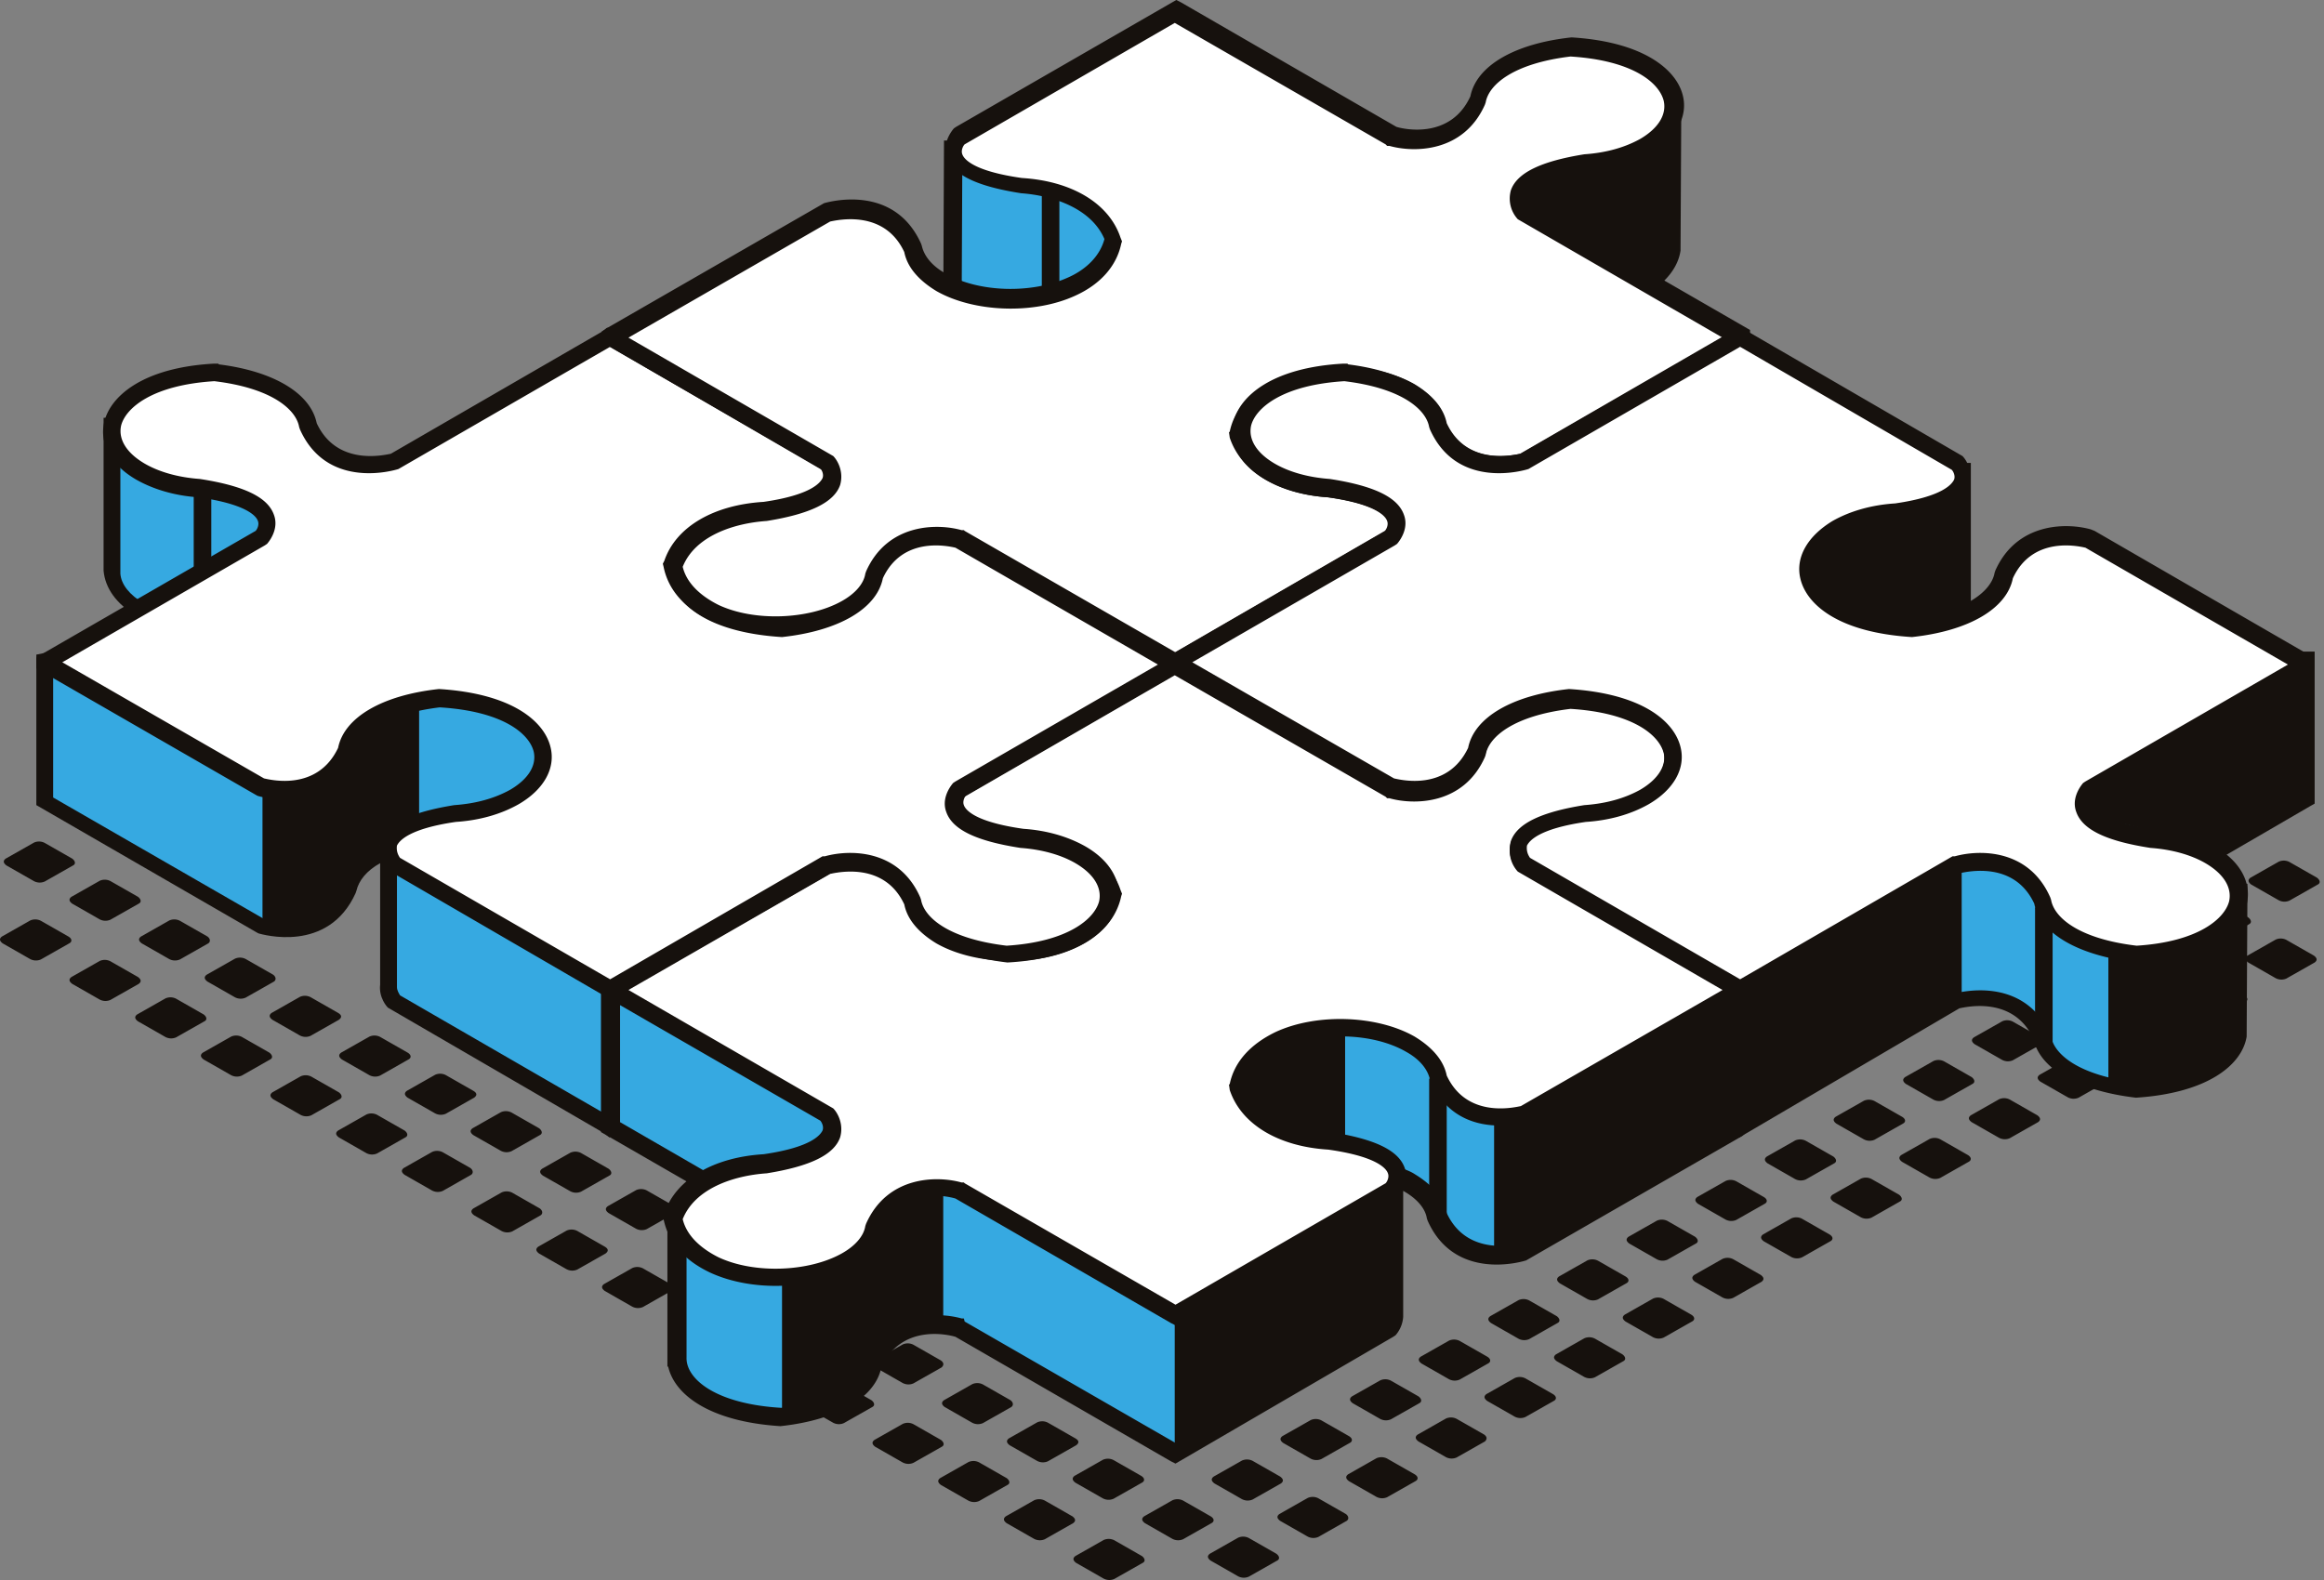 <svg xmlns="http://www.w3.org/2000/svg" width="150" height="102" fill="none"><rect width="100%" height="100%" fill="#808080" stroke="none"/><path fill="#16110D" d="m4.711 55.872-1.824 1.036a.797.797 0 0 1-.74-.05L.42 55.873c-.197-.148-.247-.295-.05-.444l1.825-1.035a.797.797 0 0 1 .74.05l1.726.986c.197.148.247.345.05.443ZM8.953 58.338l-1.825 1.035a.797.797 0 0 1-.74-.049l-1.725-.986c-.198-.148-.247-.296-.05-.444l1.825-1.035a.797.797 0 0 1 .74.049l1.726.986c.197.148.246.345.049.444ZM4.465 60.902l-1.824 1.036a.797.797 0 0 1-.74-.05l-1.726-.986c-.197-.148-.247-.296-.05-.443l1.825-1.036a.797.797 0 0 1 .74.05l1.726.986c.246.147.246.345.05.443ZM13.44 60.902l-1.824 1.036a.797.797 0 0 1-.74-.05l-1.726-.986c-.197-.148-.246-.296-.049-.443l1.825-1.036a.797.797 0 0 1 .74.05l1.725.986c.198.147.198.345.05.443ZM8.953 63.516l-1.825 1.036a.797.797 0 0 1-.74-.05l-1.725-.986c-.198-.148-.247-.296-.05-.444l1.825-1.036a.797.797 0 0 1 .74.05l1.726.986c.197.148.246.296.049.444ZM17.681 63.368l-1.825 1.036a.797.797 0 0 1-.74-.05l-1.725-.986c-.198-.148-.247-.296-.05-.444l1.825-1.035a.797.797 0 0 1 .74.049l1.726.986c.197.148.197.345.049.444ZM13.194 65.932l-1.825 1.036a.797.797 0 0 1-.74-.05l-1.726-.986c-.197-.148-.246-.295-.049-.443l1.825-1.036a.797.797 0 0 1 .74.05l1.725.986c.198.148.247.345.05.443ZM21.873 65.834l-1.825 1.035a.797.797 0 0 1-.74-.049l-1.725-.986c-.198-.148-.247-.296-.05-.444l1.825-1.036a.797.797 0 0 1 .74.05l1.726.986c.246.148.246.296.049.444ZM17.434 68.398l-1.824 1.036a.797.797 0 0 1-.74-.05l-1.726-.986c-.197-.148-.246-.296-.05-.444l1.825-1.035a.797.797 0 0 1 .74.049l1.726.986c.197.148.247.345.05.444ZM26.36 68.398l-1.824 1.036a.797.797 0 0 1-.74-.05l-1.726-.986c-.197-.148-.247-.296-.05-.444l1.825-1.035a.797.797 0 0 1 .74.049l1.726.986c.246.148.246.345.05.444ZM21.922 70.962l-1.824 1.036a.797.797 0 0 1-.74-.05l-1.726-.986c-.197-.148-.247-.296-.05-.444l1.825-1.035a.797.797 0 0 1 .74.05l1.726.985c.197.148.246.346.05.444ZM30.601 70.864l-1.824 1.035a.797.797 0 0 1-.74-.05l-1.726-.985c-.197-.148-.246-.296-.05-.444l1.825-1.036a.797.797 0 0 1 .74.05l1.726.986c.247.148.247.296.05.444ZM26.163 73.428l-1.825 1.036a.797.797 0 0 1-.74-.05l-1.725-.986c-.198-.148-.247-.296-.05-.444l1.825-1.035a.797.797 0 0 1 .74.049l1.726.986c.197.148.246.345.049.444ZM34.842 73.28l-1.825 1.036a.797.797 0 0 1-.74-.05l-1.725-.986c-.197-.148-.247-.296-.05-.444l1.825-1.035a.797.797 0 0 1 .74.049l1.726.986c.197.148.246.346.05.444ZM30.404 75.844 28.58 76.88a.797.797 0 0 1-.74-.05l-1.725-.986c-.197-.148-.247-.296-.05-.444l1.825-1.035a.797.797 0 0 1 .74.05l1.726.985c.197.148.197.346.05.444ZM39.33 75.894l-1.825 1.035a.797.797 0 0 1-.74-.05l-1.725-.985c-.198-.148-.247-.296-.05-.444l1.825-1.036a.797.797 0 0 1 .74.05l1.726.986c.197.148.246.345.049.444ZM34.892 78.458l-1.825 1.036a.797.797 0 0 1-.74-.05l-1.725-.986c-.198-.148-.247-.296-.05-.444l1.825-1.035a.797.797 0 0 1 .74.049l1.726.986c.197.148.197.345.049.444ZM43.571 78.31l-1.825 1.036a.797.797 0 0 1-.74-.05l-1.725-.986c-.197-.148-.247-.296-.05-.444l1.825-1.035a.797.797 0 0 1 .74.049l1.726.986c.197.148.246.346.05.444ZM39.084 80.924l-1.825 1.035a.797.797 0 0 1-.74-.05l-1.725-.985c-.198-.148-.247-.296-.05-.444l1.825-1.036a.797.797 0 0 1 .74.05l1.726.986c.246.148.246.296.049.444ZM47.811 80.776l-1.824 1.035a.797.797 0 0 1-.74-.049l-1.726-.986c-.197-.148-.246-.296-.05-.444l1.825-1.036a.797.797 0 0 1 .74.05l1.726.986c.197.148.247.345.05.444ZM43.324 83.34 41.5 84.376a.797.797 0 0 1-.74-.05l-1.725-.986c-.197-.148-.247-.296-.05-.444l1.825-1.035a.797.797 0 0 1 .74.05l1.726.985c.246.148.246.346.05.444ZM52.3 83.34l-1.825 1.036a.797.797 0 0 1-.74-.05l-1.726-.986c-.197-.148-.246-.296-.049-.444l1.825-1.035a.797.797 0 0 1 .74.05l1.725.985c.198.148.247.346.05.444ZM47.811 85.954l-1.824 1.035a.797.797 0 0 1-.74-.05l-1.726-.985c-.197-.148-.246-.296-.05-.444l1.825-1.036a.797.797 0 0 1 .74.05l1.726.986c.247.148.247.296.05.444ZM56.54 85.806l-1.824 1.035a.797.797 0 0 1-.74-.049l-1.726-.986c-.197-.148-.246-.296-.05-.444l1.825-1.036a.797.797 0 0 1 .74.05l1.726.986c.197.148.247.345.05.444ZM52.053 88.37l-1.825 1.035a.798.798 0 0 1-.74-.049l-1.725-.986c-.197-.148-.247-.296-.05-.444l1.825-1.035a.798.798 0 0 1 .74.049l1.726.986c.246.148.246.345.05.444ZM60.782 88.271l-1.825 1.036a.797.797 0 0 1-.74-.05l-1.726-.986c-.197-.148-.246-.296-.049-.444l1.825-1.035a.797.797 0 0 1 .74.05l1.725.986c.197.147.197.295.05.443ZM56.294 90.836l-1.825 1.035a.797.797 0 0 1-.74-.049l-1.725-.986c-.198-.148-.247-.296-.05-.444l1.825-1.036a.797.797 0 0 1 .74.05l1.726.986c.197.148.246.345.049.444ZM65.269 90.836l-1.825 1.035a.797.797 0 0 1-.74-.049l-1.725-.986c-.198-.148-.247-.296-.05-.444l1.825-1.036a.797.797 0 0 1 .74.05l1.726.986c.197.148.197.345.049.444ZM60.782 93.4l-1.825 1.035a.797.797 0 0 1-.74-.049l-1.726-.986c-.197-.148-.246-.296-.049-.444l1.825-1.035a.797.797 0 0 1 .74.049l1.725.986c.197.148.247.345.05.444ZM69.46 93.301l-1.824 1.036a.797.797 0 0 1-.74-.05l-1.726-.986c-.197-.148-.247-.296-.05-.444l1.825-1.035a.797.797 0 0 1 .74.05l1.726.986c.247.147.246.295.05.443ZM65.022 95.865l-1.824 1.036a.797.797 0 0 1-.74-.05l-1.726-.986c-.197-.147-.246-.295-.05-.443l1.825-1.036a.797.797 0 0 1 .74.05l1.726.986c.197.148.247.345.05.444ZM73.701 95.718l-1.824 1.035a.797.797 0 0 1-.74-.049l-1.726-.986c-.197-.148-.246-.296-.05-.444l1.825-1.036a.797.797 0 0 1 .74.05l1.726.986c.247.148.247.345.05.444ZM69.263 98.331l-1.824 1.036a.797.797 0 0 1-.74-.05l-1.726-.986c-.197-.148-.246-.296-.05-.444l1.826-1.035a.797.797 0 0 1 .74.05l1.725.986c.197.147.247.295.05.443ZM78.189 98.331l-1.825 1.036a.797.797 0 0 1-.74-.05l-1.725-.986c-.198-.148-.247-.296-.05-.444l1.825-1.035a.797.797 0 0 1 .74.05l1.725.986c.247.147.247.345.05.443ZM73.75 100.896l-1.824 1.035a.796.796 0 0 1-.74-.049l-1.726-.986c-.197-.148-.246-.296-.049-.444l1.825-1.036a.797.797 0 0 1 .74.05l1.725.986c.198.148.247.345.05.444ZM82.677 95.767l-1.825 1.036a.797.797 0 0 1-.74-.05l-1.726-.986c-.197-.148-.246-.296-.049-.444l1.825-1.035a.797.797 0 0 1 .74.05l1.725.985c.198.148.247.296.05.444ZM87.115 93.153 85.29 94.19a.797.797 0 0 1-.74-.05l-1.725-.986c-.198-.148-.247-.296-.05-.444l1.825-1.035a.797.797 0 0 1 .74.05l1.726.986c.246.148.246.345.05.443ZM91.603 90.59l-1.825 1.035a.797.797 0 0 1-.74-.05l-1.725-.986c-.198-.148-.247-.296-.05-.444l1.825-1.035a.797.797 0 0 1 .74.05l1.726.985c.197.148.246.346.049.444ZM96.04 88.025l-1.824 1.035a.797.797 0 0 1-.74-.049l-1.725-.986c-.198-.148-.247-.296-.05-.444l1.825-1.035a.797.797 0 0 1 .74.049l1.725.986c.247.148.247.345.05.444ZM100.528 85.411l-1.825 1.036a.797.797 0 0 1-.74-.05l-1.725-.986c-.197-.148-.247-.296-.05-.444l1.825-1.035a.797.797 0 0 1 .74.05l1.726.985c.197.148.246.346.049.444ZM104.967 82.847l-1.825 1.036a.798.798 0 0 1-.74-.05l-1.726-.986c-.197-.148-.246-.296-.049-.444l1.825-1.035a.795.795 0 0 1 .739.049l1.726.986c.247.148.247.345.05.444ZM109.454 80.282l-1.825 1.036a.796.796 0 0 1-.739-.05l-1.726-.986c-.198-.147-.247-.295-.05-.443l1.825-1.036a.798.798 0 0 1 .74.05l1.726.986c.197.148.246.345.049.444ZM113.892 77.718l-1.825 1.036a.796.796 0 0 1-.739-.05l-1.726-.986c-.198-.148-.247-.296-.05-.444l1.825-1.035a.798.798 0 0 1 .74.05l1.726.986c.246.147.246.345.049.443ZM118.38 75.105l-1.825 1.035a.798.798 0 0 1-.74-.05l-1.726-.986c-.197-.147-.246-.295-.049-.443l1.825-1.036a.796.796 0 0 1 .739.05l1.726.986c.198.148.247.345.05.444ZM122.818 72.54l-1.824 1.036a.798.798 0 0 1-.74-.05l-1.726-.986c-.197-.148-.247-.296-.049-.444l1.824-1.035a.798.798 0 0 1 .74.05l1.726.986c.246.147.246.345.049.443ZM127.306 69.976l-1.825 1.036a.798.798 0 0 1-.74-.05l-1.726-.986c-.197-.148-.246-.296-.049-.444l1.825-1.035a.796.796 0 0 1 .739.049l1.726.986c.197.148.247.346.05.444ZM131.743 67.412l-1.824 1.035a.798.798 0 0 1-.74-.05l-1.726-.985c-.197-.148-.246-.296-.049-.444l1.825-1.036a.795.795 0 0 1 .739.05l1.726.986c.247.148.247.296.049.444ZM136.231 64.798l-1.824 1.036a.797.797 0 0 1-.74-.05l-1.726-.986c-.197-.148-.247-.296-.049-.444l1.824-1.035a.798.798 0 0 1 .74.049l1.726.986c.197.148.247.346.049.444ZM140.67 62.234l-1.825 1.035a.798.798 0 0 1-.74-.049l-1.726-.986c-.197-.148-.246-.296-.049-.444l1.825-1.035a.796.796 0 0 1 .739.049l1.726.986c.247.148.247.345.05.444ZM145.157 59.67l-1.825 1.035a.796.796 0 0 1-.739-.05l-1.726-.986c-.197-.147-.247-.295-.05-.443l1.825-1.036a.798.798 0 0 1 .74.05l1.726.986c.197.148.246.345.049.444ZM82.43 100.748l-1.825 1.035a.796.796 0 0 1-.74-.049l-1.725-.986c-.198-.148-.247-.296-.05-.444l1.825-1.036a.797.797 0 0 1 .74.05l1.726.986c.197.148.246.345.049.444ZM86.918 98.183l-1.825 1.036a.797.797 0 0 1-.74-.05l-1.725-.986c-.198-.148-.247-.296-.05-.443l1.825-1.036a.797.797 0 0 1 .74.05l1.725.986c.198.148.198.345.05.443ZM91.356 95.62l-1.825 1.035a.797.797 0 0 1-.74-.05l-1.725-.986c-.198-.148-.247-.296-.05-.444l1.825-1.035a.797.797 0 0 1 .74.05l1.725.985c.247.148.247.346.05.444ZM95.843 93.055l-1.825 1.035a.797.797 0 0 1-.74-.049l-1.725-.986c-.197-.148-.247-.296-.05-.444l1.825-1.036a.797.797 0 0 1 .74.05l1.726.986c.197.148.197.296.05.444ZM100.282 90.441l-1.825 1.036a.797.797 0 0 1-.74-.05l-1.726-.986c-.197-.148-.246-.296-.049-.444l1.825-1.035a.797.797 0 0 1 .74.05l1.725.985c.247.148.247.346.05.444ZM104.769 87.877l-1.824 1.035a.798.798 0 0 1-.74-.049l-1.726-.986c-.197-.148-.246-.296-.049-.444l1.824-1.036a.798.798 0 0 1 .74.05l1.726.986c.197.148.247.345.049.444ZM109.207 85.313l-1.824 1.035a.798.798 0 0 1-.74-.05l-1.726-.986c-.197-.147-.247-.295-.049-.443l1.824-1.036a.798.798 0 0 1 .74.05l1.726.986c.247.148.247.345.049.444ZM113.695 82.748l-1.825 1.036a.798.798 0 0 1-.74-.05l-1.726-.986c-.197-.148-.246-.296-.049-.444l1.825-1.035a.796.796 0 0 1 .739.05l1.726.986c.198.147.247.295.05.443ZM118.133 80.135l-1.824 1.035a.798.798 0 0 1-.74-.05l-1.726-.985c-.197-.148-.247-.296-.049-.444l1.824-1.036a.798.798 0 0 1 .74.05l1.726.986c.246.148.246.345.049.444ZM122.621 77.57l-1.825 1.036a.795.795 0 0 1-.739-.05l-1.726-.986c-.198-.148-.247-.295-.05-.444l1.825-1.035a.798.798 0 0 1 .74.05l1.726.985c.197.148.246.346.049.444ZM127.059 75.006l-1.825 1.036a.795.795 0 0 1-.739-.05l-1.726-.986c-.198-.148-.247-.296-.05-.444l1.825-1.035a.798.798 0 0 1 .74.05l1.726.985c.246.148.246.346.049.444ZM131.547 72.442l-1.825 1.035a.798.798 0 0 1-.74-.049l-1.726-.986c-.197-.148-.246-.296-.049-.444l1.825-1.036a.796.796 0 0 1 .739.05l1.726.986c.198.148.247.296.05.444ZM135.985 69.828l-1.824 1.036a.798.798 0 0 1-.74-.05l-1.726-.986c-.197-.148-.247-.296-.049-.444l1.824-1.035a.798.798 0 0 1 .74.05l1.726.985c.246.148.246.346.049.444ZM140.472 67.264l-1.825 1.035a.796.796 0 0 1-.739-.049l-1.726-.986c-.198-.148-.247-.296-.05-.444l1.825-1.036a.798.798 0 0 1 .74.05l1.726.986c.197.148.246.345.049.444ZM144.91 64.7l-1.824 1.035a.798.798 0 0 1-.74-.05l-1.726-.986c-.197-.147-.246-.295-.049-.443l1.824-1.036a.798.798 0 0 1 .74.05l1.726.986c.247.148.247.345.049.444ZM149.398 62.135l-1.825 1.036a.798.798 0 0 1-.74-.05l-1.725-.986c-.198-.148-.247-.296-.05-.444l1.825-1.035a.796.796 0 0 1 .739.049l1.726.986c.198.148.247.296.05.444ZM149.595 57.105l-1.825 1.036a.796.796 0 0 1-.739-.05l-1.726-.986c-.197-.148-.247-.296-.05-.444l1.825-1.035a.798.798 0 0 1 .74.05l1.726.985c.197.148.246.346.049.444Z"/><path fill="#36A9E1" d="m103.734 19.479.098-.296c.839-.198 1.677-.444 2.367-.838 1.332-.79 1.924-1.825 1.825-2.811v-8.68l-4.586-1.676-8.975 6.361-18.098-1.627-.493-.296-.346.197-2.219-.197H61.571l-.05 10.8h-9.813l-9.172 1.528-3.058-.197v8.877l8.63 4.98.247.69-4.537.346v8.827c-.05 1.775 2.17 3.6 6.657 3.846 3.748-.443 5.72-1.873 6.016-3.402 1.578-3.55 5.523-2.318 5.573-2.318l13.955 8.038 13.956-8.038s.345-.345.345-.838V33.78c.296.098.592.246.839.394 1.085.592 1.676 1.38 1.824 2.17 1.578 3.55 5.523 2.318 5.573 2.318l13.955-8.038v-8.877l-8.777-2.268Z"/><path fill="#16110D" d="m75.871 52.322-.295-.148-13.907-8.038c-.444-.148-3.501-.839-4.783 1.972-.395 1.973-2.86 3.403-6.51 3.797-4.734-.296-7.002-2.17-7.249-3.994h-.05v-9.715l.494-.098 3.6-.296-8.383-4.833v-9.468l.394-.345.247.049 2.959.197 9.123-1.529h9.37l.048-10.8h12.329l2.071.198.493-.296.641.395 17.753 1.627 9.074-6.41 5.227 1.922v.395l-.049 9.27c-.148 1.037-.888 2.023-2.121 2.762-.345.198-.69.346-1.085.494l7.496 1.972V31.018l-.247.197-13.857 7.94c-.148.05-4.586 1.43-6.361-2.564l-.05-.148c-.098-.641-.64-1.282-1.528-1.776v8.137a2.015 2.015 0 0 1-.493 1.184l-.148.098-14.203 8.236Zm-13.61-9.173 13.61 7.841 13.562-7.84c.049-.1.148-.247.148-.444v-9.814l.789.296c.295.148.64.247.937.444 1.134.69 1.873 1.529 2.07 2.515 1.283 2.761 4.291 2.071 4.784 1.972l13.611-7.84V22.19l-8.729-2.268.345-1.233.346-.05c.838-.197 1.578-.443 2.169-.788 1.085-.642 1.628-1.43 1.529-2.269l-.049-.641h.098V7.2l-3.945-1.43-8.925 6.263h-.198L76.02 10.306l-.197-.1-.197.149-2.367-.197H62.113l-.05 10.8H51.659l-9.221 1.528-2.466-.148v7.94l8.531 4.93.543 1.579-4.784.395v8.334c-.049 1.38 1.874 3.008 6.115 3.254 3.65-.444 5.227-1.824 5.425-2.959l.05-.148c1.38-3.106 4.585-3.106 6.163-2.663h.148l.099.148Z"/><path fill="#16110D" d="M50.475 40.29v8.876l2.466-.395 2.663-1.529.887-1.725 1.332-1.43 2.022-.642h1.035V34.57h-1.183l-1.924.69-1.035.888-1.085 2.17-1.972 1.528-3.206.444ZM75.822 42.804v8.877l14.153-8.433.346-8.63-1.628.543-12.87 7.643c0-.05 0-.05 0 0ZM86.819 24.213v7.446l-3.353-.591-3.156-2.614.246-2.663 3.403-1.578h2.86ZM96.435 29.983v8.876l1.973-.197 13.955-8.038v-8.877l-12.821 7.595-3.107.64ZM107.777 7.84l.148 8.433-1.776 2.022-7.791-4.635-.345-1.134 1.48-1.381 3.846-.838 3.599-1.381.839-1.085ZM93.378 27.468h-1.134v8.876h1.134v-8.876ZM68.376 12.131h-1.134v7.299h1.134V12.13Z"/><path fill="#36A9E1" d="M148.757 42.804h-7.397l-5.671 1.332-.838-.493s-3.551-1.085-5.277 1.775h-8.679v-.05l5.72-2.81V30.673h-12.723l-.937.345-.591-.345-2.367 1.381-9.222 3.156-12.87-7.496h-7.743v9.222c.05.888.64 1.775 1.825 2.416a8.697 8.697 0 0 0 3.797 1.036c.986.148 1.726.345 2.317.542l-1.627 1.578-4.142-.74-6.51 1.036v8.877l13.956 8.038s3.994 1.233 5.572-2.318c.148-.789.74-1.578 1.825-2.17a4.37 4.37 0 0 1 .838-.394v8.827c-.049.592.346 1.036.346 1.036l13.955 8.038L126.27 64.7s3.994-1.233 5.573 2.317c.295 1.529 2.268 2.96 6.016 3.403 4.586-.296 6.756-2.12 6.608-3.945v-8.778l-5.129-.542v-.05l9.419-5.424v-8.877c.049 0 0 0 0 0Z"/><path fill="#16110D" d="m112.265 73.428-.296-.246-14.005-8.137c-.05-.05-.592-.641-.493-1.48v-7.84c-.888.493-1.38 1.134-1.529 1.775l-.05.148c-1.774 3.945-6.065 2.663-6.262 2.613l-.099-.049-14.251-8.235V42.26l.493-.098 6.559-1.035h.148l3.846.69.69-.69c-.394-.099-.838-.148-1.282-.247-1.48-.099-2.86-.493-3.994-1.134-1.282-.74-2.022-1.776-2.12-2.91v-9.862H88.1l.148.049 12.674 7.397 8.827-3.107 2.614-1.529.641.395.887-.296h13.315v12.871l-.345.148-3.551 1.775h5.967c1.825-2.663 5.08-1.923 5.671-1.775l.296.099.592.345 5.572-1.282h7.989V51.878l-.345.197-7.89 4.586 3.896.395v.542l-.05 9.32c-.296 1.825-2.515 3.65-7.15 3.946-3.748-.444-6.214-1.874-6.608-3.797-1.282-2.762-4.291-2.072-4.784-1.973l-14.202 8.334Zm-13.512-9.172 13.561 7.84 13.759-7.939c.197-.05 4.487-1.282 6.263 2.614l.049.148c.197 1.134 1.775 2.515 5.523 2.959 4.192-.296 6.066-1.924 5.967-3.354l-.049-.592h.049V58.24l-5.03-.542-.148-.838 9.518-5.474v-7.989h-6.806l-5.819 1.38-1.085-.59c-.591-.149-3.156-.642-4.487 1.528l-.148.296h-9.468l-.247-.888.395-.197 5.424-2.663V31.265h-12.082l-1.134.394-.542-.296-2.121 1.283h-.148l-9.32 3.254-.247-.148-12.722-7.397h-7.003v8.68c.05.69.592 1.38 1.529 1.923.937.542 2.17.888 3.55.986a18.89 18.89 0 0 1 2.466.543l.888.295-2.466 2.417h-.247l-4.142-.74-5.918.937v8.087l13.61 7.841c.445.099 3.453.839 4.784-1.972.198-.986.937-1.825 2.072-2.515.295-.148.591-.296.936-.444l.79-.345v9.665c.049.247.197.444.246.543Z"/><path fill="#16110D" d="M126.269 31.955v7.742l-2.021.543-4.587-.296-2.712-1.627-.542-2.17 1.381-1.726 3.156-1.184 3.55-.542 1.775-1.529v.79ZM99.936 45.27l-.789.394-2.367.839-1.578 1.035-.937 1.924-.64 1.134-1.973.888-1.776-.148v8.876l3.107-.592 2.12-1.726 1.776-2.564.641-.838 2.416-1.184V45.27ZM112.314 63.516v8.877l11.835-6.855 2.466-1.282v-8.877l-14.301 8.137ZM136.083 61.494v8.877l4.833-.148 3.403-2.417.197-2.07v-6.214l-2.613 1.775-2.959.641-2.861-.444c0-.049 0-.049 0 0ZM135.59 52.815l4.241 1.035 2.811.937 6.164-3.402v-8.877l-11.243 6.51-2.417 1.43-.591.986.345.888.69.493ZM132.484 58.585h-1.134v9.024h1.134v-9.024ZM86.572 31.413h-1.134v5.868h1.134v-5.868Z"/><path fill="#36A9E1" d="M75.822 42.804h-7.397l-5.671 1.332-.838-.494s-3.551-1.085-5.277 1.776h-8.68v-.05l5.721-2.81V30.672H40.957l-.937.345-.591-.345-2.367 1.38-9.123 3.206-12.97-7.545H7.227v9.222c.05.887.64 1.775 1.824 2.416a8.695 8.695 0 0 0 3.798 1.036c.986.148 1.726.345 2.317.542l-1.627 1.578-4.142-.74-6.51 1.036v8.877l13.956 8.038s3.994 1.233 5.572-2.318c.148-.79.74-1.578 1.825-2.17.247-.148.543-.296.838-.394v8.827c-.049.591.346 1.035.346 1.035l13.955 8.038L53.335 64.7s3.994-1.232 5.572 2.318c.296 1.529 2.269 2.959 6.017 3.403 4.586-.296 6.756-2.12 6.608-3.945v-8.778l-5.129-.543v-.049l9.42-5.424v-8.877c.048 0 .048 0 0 0Z"/><path fill="#16110D" d="m39.33 73.428-.296-.247-14.005-8.136c-.05-.05-.592-.642-.493-1.48v-7.84c-.888.492-1.38 1.133-1.529 1.774l-.05.148c-1.774 3.946-6.065 2.663-6.262 2.614l-.099-.05-14.251-8.235v-9.715l.493-.098 6.559-1.036h.147l3.847.69.69-.69c-.394-.098-.838-.148-1.282-.246-1.48-.099-2.86-.493-3.994-1.134-1.282-.74-2.022-1.776-2.12-2.91v-9.863h8.481l.148.05 12.674 7.397 8.827-3.107 2.614-1.529.64.395.888-.296h13.315v12.871l-.345.148-3.55 1.775h5.966c1.825-2.663 5.08-1.923 5.671-1.775l.296.098.592.346 5.572-1.283h7.99v9.814l-.346.197-7.89 4.586 3.896.395v.542l-.05 9.32c-.296 1.825-2.515 3.65-7.15 3.945-3.748-.443-6.214-1.873-6.608-3.797-1.283-2.761-4.29-2.07-4.784-1.972L39.33 73.428Zm-13.512-9.172 13.561 7.84 13.759-7.94c.197-.049 4.487-1.281 6.263 2.614l.049.148c.197 1.135 1.775 2.515 5.523 2.96 4.192-.297 6.066-1.924 5.967-3.354l-.05-.592h.05V58.24l-5.03-.542-.148-.839 9.517-5.473v-7.99h-6.805l-5.819 1.382-1.085-.592c-.591-.148-3.156-.641-4.487 1.529l-.148.295h-9.419l-.247-.887.395-.197 5.424-2.663V31.265H41.007l-1.135.394-.542-.296-2.12 1.282h-.148l-9.32 3.255-.247-.148-12.723-7.397H7.769v8.68c.05.69.592 1.38 1.529 1.923.937.542 2.17.887 3.55.986.987.148 1.776.345 2.466.542l.888.296-2.466 2.417h-.246l-4.143-.74-5.917.937v8.087l13.61 7.841c.444.099 3.452.839 4.784-1.972.197-.987.936-1.825 2.07-2.515.297-.148.593-.296.938-.444l.789-.345v9.665c0 .247.148.444.197.542Z"/><path fill="#16110D" d="M53.384 31.955v7.742l-2.022.543-4.586-.296-2.712-1.627-.542-2.17 1.38-1.726 3.156-1.184 3.55-.542 1.776-1.529v.79ZM27.051 45.27l-.838.394-2.367.839-1.578 1.035-.937 1.923-.641 1.135-1.924.887-1.824-.148v8.877l3.156-.592 2.071-1.726 1.775-2.564.642-.839 2.465-1.183V45.27ZM39.38 63.516v8.876l11.835-6.854 2.466-1.282v-8.877L39.38 63.516ZM63.148 61.494v8.877l4.833-.148 3.403-2.417.197-2.071v-6.213l-2.614 1.775-2.958.64-2.86-.443c0-.05 0-.05 0 0ZM62.655 52.815l4.241 1.035 2.811.937 6.164-3.402v-8.877l-11.243 6.51-2.417 1.43-.591.986.345.888.69.493ZM59.598 58.584h-1.134v9.025h1.134v-9.024ZM13.638 31.413h-1.135v5.868h1.135v-5.868Z"/><path fill="#36A9E1" d="m103.734 61.642.098-.345c.839-.198 1.677-.444 2.367-.839 1.332-.789 1.924-1.824 1.825-2.81v-8.68l-4.586-1.677-8.975 6.362-18.098-1.627-.493-.296-.346.197-2.219-.197H61.571l-.05 10.8h-9.813l-9.172 1.528-3.058-.197v8.876l8.63 4.981.247.69-4.537.346v8.827c-.05 1.775 2.17 3.6 6.657 3.846 3.748-.444 5.72-1.874 6.016-3.403 1.578-3.55 5.523-2.317 5.573-2.317l13.955 8.038 13.956-8.038s.345-.345.345-.838V75.892c.296.099.592.247.839.395 1.085.592 1.676 1.38 1.824 2.17 1.578 3.55 5.523 2.317 5.573 2.317l13.955-8.038v-8.876l-8.777-2.22Z"/><path fill="#16110D" d="m75.871 94.485-.295-.148-13.907-8.038c-.493-.148-3.501-.839-4.783 1.972-.395 1.973-2.86 3.403-6.51 3.797-4.635-.295-6.854-2.07-7.249-3.846h-.05V78.31l.494-.099 3.6-.296-8.383-4.832v-9.468l.394-.346.247.05 2.959.197 9.123-1.529h9.37l.048-10.8h12.329l2.071.198.493-.296.641.394 17.753 1.628 9.024-6.411.247.05 5.03 1.824v.394l-.049 9.271c-.148 1.036-.888 2.022-2.121 2.762-.345.197-.69.345-1.085.493l7.496 1.973V73.033l-.296.296-13.956 8.038c-.147.05-4.586 1.43-6.361-2.564l-.05-.148c-.098-.64-.64-1.282-1.528-1.775v8.137a2.015 2.015 0 0 1-.493 1.183l-.148.099-14.055 8.186Zm-13.61-9.172 13.61 7.84 13.562-7.84c.049-.1.148-.247.148-.444v-9.814l.789.296c.295.148.64.247.937.444 1.134.69 1.873 1.529 2.07 2.515 1.283 2.762 4.291 2.071 4.784 1.972l13.611-7.84v-8.137l-8.729-2.269.345-1.232.346-.05c.838-.197 1.578-.444 2.169-.789 1.085-.64 1.628-1.43 1.529-2.268l-.049-.641h.098v-7.742l-3.945-1.43-8.876 6.312h-.197L76.069 52.47l-.198-.099-.197.148-2.367-.197H62.162l-.05 10.8H51.709l-9.222 1.528-2.466-.148v7.94l8.532 4.931.542 1.578-4.783.395v8.284c-.05 1.381 1.874 3.008 6.115 3.255 3.649-.444 5.227-1.825 5.424-2.959l.05-.148c1.38-3.107 4.586-3.107 6.164-2.663h.148l.049.198Z"/><path fill="#fff" d="M101.367 45.122c-3.748.444-5.72 1.874-6.016 3.403-1.578 3.55-5.523 2.317-5.573 2.317l-13.955-8.038-13.956 8.038s-2.12 2.269 3.994 3.206c2.713.148 5.178 1.331 5.918 3.452-.74 3.895-7.545 4.832-11.096 2.761-1.084-.592-1.676-1.38-1.824-2.17-1.578-3.55-5.523-2.317-5.573-2.317L39.38 63.812v.05l13.906 8.037s2.12 2.269-3.994 3.206c-2.712.148-5.178 1.331-5.918 3.452.74 3.895 7.545 4.832 11.096 2.761 1.085-.592 1.677-1.38 1.825-2.17 1.578-3.55 5.523-2.317 5.572-2.317l13.956 8.038 13.955-8.038s2.12-2.269-3.994-3.206c-2.712-.148-5.178-1.331-5.918-3.452.74-3.895 7.545-4.832 11.096-2.761 1.085.591 1.677 1.38 1.825 2.17 1.578 3.55 5.523 2.317 5.572 2.317l13.906-8.038v-.05l-13.906-8.037s-2.12-2.269 3.994-3.206c1.381-.098 2.713-.444 3.798-1.035 3.599-2.022 1.972-5.967-4.784-6.411Z"/><path fill="#16110D" d="m75.871 85.56-.295-.149-13.907-8.038c-.493-.148-3.501-.838-4.783 1.972-.198.987-.937 1.825-2.072 2.516-2.416 1.43-6.312 1.528-8.975.295-1.676-.789-2.712-1.972-3.008-3.452l-.049-.197.099-.197c.74-2.17 3.156-3.6 6.41-3.797 3.058-.444 3.65-1.233 3.798-1.529.098-.246-.05-.542-.148-.641l-14.104-8.137v-.69l.296-.197 14.054-8.088c.197-.05 4.488-1.331 6.263 2.614l.05.148c.147.64.64 1.282 1.528 1.775 2.12 1.233 5.572 1.331 7.94.247.887-.395 1.972-1.184 2.317-2.466-.838-1.973-3.304-2.811-5.375-2.959-2.86-.444-4.389-1.183-4.783-2.318-.296-.789.148-1.528.444-1.873l.147-.1 14.203-8.185.296.148L90.123 50.3c.444.148 3.501.838 4.783-1.973.395-1.972 2.86-3.402 6.51-3.797h.049c4.685.296 6.756 2.12 7.151 3.748.345 1.38-.444 2.761-2.071 3.748-1.135.64-2.515 1.035-4.044 1.134-3.058.444-3.65 1.233-3.797 1.529-.099.246.049.542.148.64l14.103 8.138v.69l-.296.197-13.955 8.038c-.148.05-4.586 1.43-6.362-2.564l-.05-.148c-.147-.641-.64-1.282-1.528-1.775-2.12-1.233-5.572-1.332-7.94-.247-.887.395-1.972 1.184-2.317 2.466.789 1.972 3.255 2.81 5.375 2.959 2.86.444 4.389 1.183 4.783 2.317.296.79-.147 1.53-.443 1.874l-.148.099-14.203 8.186Zm-13.61-9.173 13.61 7.84 13.562-7.84c.098-.099.246-.395.148-.641-.099-.296-.69-1.085-3.847-1.53-3.205-.196-5.622-1.626-6.361-3.845l-.05-.346.05-.049c.296-1.43 1.331-2.564 2.959-3.353 2.662-1.233 6.558-1.085 8.975.295 1.134.69 1.873 1.53 2.07 2.515 1.283 2.762 4.291 2.072 4.784 1.973l13.019-7.496-13.216-7.643a1.975 1.975 0 0 1-.444-1.874c.395-1.134 1.973-1.874 4.734-2.318 1.43-.099 2.614-.444 3.6-.986 1.184-.69 1.726-1.578 1.529-2.466-.296-1.183-2.022-2.613-6.016-2.86-3.699.444-5.277 1.825-5.474 2.959l-.05.148c-1.38 3.107-4.586 3.107-6.164 2.663h-.148l-.098-.099-13.61-7.84-13.562 7.84c-.099.099-.247.395-.148.641.099.296.69 1.085 3.846 1.529 3.206.197 5.622 1.627 6.362 3.846l.099.247-.05.148c-.296 1.43-1.331 2.613-2.959 3.353-2.663 1.233-6.558 1.085-8.975-.296-1.134-.69-1.874-1.529-2.07-2.515-1.283-2.761-4.291-2.07-4.784-1.972l-13.02 7.495 13.217 7.644c.296.296.69 1.036.444 1.874-.395 1.134-1.973 1.874-4.734 2.318-2.17.148-4.636.986-5.425 2.959.296 1.232 1.43 2.021 2.318 2.465 2.318 1.085 5.819.937 7.94-.246.887-.494 1.43-1.135 1.528-1.776L55.9 79c1.38-3.106 4.586-3.106 6.164-2.663h.148l.049.05Z"/><path fill="#16110D" d="M50.475 82.452v8.877l2.466-.395 2.663-1.528.887-1.726 1.332-1.43 2.022-.642h1.035v-8.876h-1.183l-1.924.69-1.035.888-1.085 2.17-1.972 1.528-3.206.444ZM75.822 84.918v8.876l14.153-8.432.346-8.63-1.628.542-12.87 7.644ZM86.819 66.376v7.446l-3.353-.591-3.156-2.614.246-2.663 3.403-1.578h2.86ZM96.435 72.097v8.876l1.973-.197 13.955-8.038V63.86l-12.821 7.594-3.107.642ZM107.777 50.004l.148 8.433-1.776 2.021-7.791-4.635-.345-1.134 1.48-1.381 3.846-.838 3.599-1.381.839-1.085ZM93.378 69.63h-1.134v8.877h1.134v-8.876ZM68.376 54.245h-1.134v7.298h1.134v-7.298Z"/><path fill="#fff" d="m61.916 50.842 13.906-8.038v-.05l-13.906-8.037s-3.995-1.233-5.573 2.318c-.296 1.578-2.268 2.958-6.016 3.402-6.756-.444-8.383-4.34-4.783-6.41a8.695 8.695 0 0 1 3.797-1.036c6.114-.937 3.994-3.206 3.994-3.206l-13.956-8.038-13.955 8.038s-3.995 1.233-5.573-2.317c-.296-1.578-2.268-2.96-6.016-3.403-6.756.444-8.383 4.34-4.784 6.41a8.695 8.695 0 0 0 3.798 1.036c6.114.937 3.994 3.206 3.994 3.206L2.937 42.755v.05l13.906 8.037s3.994 1.233 5.572-2.317c.296-1.578 2.269-2.96 6.017-3.403 6.756.444 8.383 4.34 4.783 6.41a8.695 8.695 0 0 1-3.797 1.036c-6.115.937-3.994 3.206-3.994 3.206l13.955 8.038 13.956-8.038s3.994-1.233 5.572 2.318c.296 1.578 2.269 2.958 6.017 3.402 6.756-.444 8.383-4.34 4.783-6.41a8.695 8.695 0 0 0-3.797-1.036c-6.164-.888-3.994-3.206-3.994-3.206Z"/><path fill="#16110D" d="m39.33 64.552-.296-.247-14.005-8.137a1.975 1.975 0 0 1-.444-1.874c.395-1.134 1.973-1.874 4.734-2.317 1.43-.1 2.614-.444 3.6-.987 1.184-.69 1.726-1.578 1.529-2.465-.296-1.184-2.022-2.614-6.066-2.86-3.649.443-5.227 1.824-5.424 2.958l-.05.148c-1.775 3.945-6.065 2.663-6.262 2.614l-.099-.05L2.345 43.15v-.69l.296-.197 13.857-7.99c.098-.098.246-.394.148-.64-.099-.296-.69-1.085-3.847-1.529-1.48-.099-2.86-.493-3.994-1.134-1.628-.937-2.417-2.318-2.071-3.748.394-1.627 2.465-3.501 7.1-3.748h.247l.05.05c3.55.443 5.917 1.873 6.312 3.797 1.282 2.761 4.29 2.07 4.783 1.972l14.153-8.186.296.148L53.78 29.44c.296.296.69 1.036.444 1.874-.395 1.134-1.973 1.923-4.734 2.318-1.43.099-2.614.444-3.6.986-1.184.69-1.726 1.578-1.53 2.466.297 1.183 2.023 2.613 6.066 2.86 3.65-.444 5.228-1.825 5.425-2.959l.05-.148c1.38-3.107 4.586-3.107 6.163-2.663l.247.099 14.153 8.186v.69l-.296.198-13.808 7.989c-.098.098-.246.394-.148.64.1.296.69 1.085 3.847 1.53 1.48.098 2.86.492 3.994 1.133 1.628.937 2.417 2.318 2.072 3.748-.395 1.628-2.466 3.502-7.102 3.748-3.797-.444-6.213-1.874-6.608-3.797-1.282-2.762-4.29-2.071-4.783-1.973L39.33 64.552Zm-13.512-9.173 13.561 7.841 13.71-7.94h.147c1.578-.443 4.784-.493 6.165 2.663l.049.148c.197 1.135 1.775 2.515 5.523 2.96 3.945-.247 5.671-1.727 5.967-2.861.197-.888-.345-1.775-1.529-2.466-.937-.542-2.17-.887-3.55-.986-2.86-.444-4.39-1.183-4.784-2.318-.296-.789.148-1.528.444-1.874l.148-.098 13.068-7.545-13.068-7.545c-.641-.148-3.452-.69-4.685 1.972-.394 1.973-2.86 3.403-6.51 3.797-4.783-.295-6.804-2.12-7.199-3.747-.345-1.381.444-2.762 2.071-3.748 1.134-.641 2.515-1.036 4.044-1.134 3.057-.444 3.65-1.233 3.797-1.53.099-.246-.05-.541-.148-.64l-13.66-7.94-13.66 7.89c-.148.05-4.586 1.43-6.361-2.564l-.05-.148c-.197-1.134-1.775-2.515-5.473-2.958-3.995.246-5.72 1.725-6.016 2.86-.198.887.345 1.775 1.528 2.465.937.543 2.17.888 3.55.987 2.861.443 4.39 1.183 4.784 2.317.296.79-.148 1.53-.444 1.874l-.147.099L4.02 42.755l13.02 7.496c.443.098 3.451.838 4.783-1.973.394-1.972 2.86-3.403 6.509-3.797 4.783.296 6.805 2.12 7.2 3.748.345 1.38-.444 2.761-2.071 3.698-1.135.641-2.515 1.036-4.044 1.134-3.058.444-3.65 1.233-3.797 1.53-.05.394.098.64.197.788Z"/><path fill="#fff" d="M101.367 3.008c-3.748.444-5.72 1.874-6.017 3.403-1.578 3.55-5.523 2.318-5.572 2.318L75.87.69 61.916 8.73s-2.12 2.268 3.994 3.205c2.712.148 5.178 1.331 5.918 3.452-.74 3.896-7.545 4.833-11.096 2.761-1.085-.591-1.676-1.38-1.824-2.17-1.578-3.55-5.523-2.317-5.573-2.317L39.43 21.698v.05l13.906 8.037s2.12 2.269-3.994 3.206c-2.712.148-5.178 1.331-5.918 3.452.74 3.896 7.545 4.833 11.096 2.761 1.085-.591 1.676-1.38 1.824-2.17 1.578-3.55 5.523-2.317 5.573-2.317l13.956 8.038 13.955-8.038s2.12-2.269-3.994-3.206c-2.712-.148-5.178-1.331-5.918-3.451.74-3.896 7.545-4.833 11.096-2.762 1.085.592 1.676 1.38 1.824 2.17 1.578 3.55 5.524 2.317 5.573 2.317l13.906-8.038v-.049L98.408 13.66s-2.12-2.268 3.994-3.206c1.381-.098 2.712-.443 3.797-1.035 3.551-2.071 1.924-6.016-4.832-6.41Z"/><path fill="#16110D" d="m75.871 43.445-.295-.148-13.907-8.038c-.493-.148-3.501-.838-4.783 1.973-.198.986-.937 1.824-2.072 2.515-2.416 1.43-6.312 1.529-8.975.296-1.676-.79-2.712-1.973-3.008-3.452l-.049-.198.099-.197c.74-2.17 3.156-3.6 6.41-3.797 3.058-.444 3.65-1.233 3.798-1.529.098-.246-.05-.542-.148-.64l-14.104-8.137v-.69l.296-.198 14.054-8.088c.197-.049 4.488-1.331 6.263 2.614l.05.148c.147.641.64 1.282 1.528 1.775 2.12 1.233 5.572 1.332 7.94.247.887-.395 1.972-1.184 2.317-2.466-.838-1.972-3.304-2.81-5.375-2.959-2.86-.444-4.389-1.183-4.783-2.317-.296-.79.148-1.53.444-1.874l.147-.099L75.921 0l.296.148 13.906 8.038c.444.148 3.501.838 4.783-1.972.395-1.973 2.86-3.403 6.51-3.798h.049c4.685.296 6.756 2.12 7.151 3.748.345 1.381-.444 2.762-2.071 3.699-1.135.64-2.515 1.035-4.044 1.134-3.058.444-3.65 1.233-3.797 1.529-.099.246.049.542.148.64l14.103 8.137v.69l-.296.198-14.005 8.088c-.148.049-4.586 1.43-6.361-2.565l-.05-.148c-.147-.64-.64-1.282-1.528-1.775-2.12-1.233-5.573-1.332-7.94-.247-.887.395-1.972 1.184-2.317 2.466.789 1.973 3.254 2.811 5.375 2.959 2.86.444 4.389 1.184 4.783 2.318.296.789-.148 1.528-.444 1.874l-.148.098-14.153 8.186Zm-13.61-9.172 13.61 7.84 13.562-7.84c.098-.099.246-.395.148-.641-.099-.296-.69-1.085-3.847-1.529-3.205-.197-5.622-1.627-6.361-3.846l-.05-.346.05-.049c.296-1.43 1.331-2.564 2.959-3.353 2.662-1.233 6.558-1.085 8.975.296 1.134.69 1.873 1.529 2.07 2.515 1.283 2.761 4.291 2.07 4.784 1.972l13.019-7.495-13.216-7.644a1.975 1.975 0 0 1-.444-1.874c.395-1.134 1.973-1.874 4.734-2.318 1.43-.098 2.614-.443 3.6-.986 1.184-.69 1.726-1.578 1.529-2.466-.296-1.183-2.022-2.613-6.016-2.86-3.699.444-5.277 1.825-5.474 2.959l-.05.148c-1.38 3.107-4.586 3.107-6.164 2.663h-.148l-.098-.099-13.61-7.84L62.26 9.32c-.099.099-.247.395-.148.641.099.296.69 1.085 3.846 1.53 3.206.196 5.622 1.626 6.362 3.845l.099.247-.05.148c-.296 1.43-1.331 2.614-2.959 3.353-2.663 1.233-6.558 1.085-8.975-.296-1.134-.69-1.874-1.528-2.07-2.515-1.283-2.761-4.291-2.07-4.784-1.972l-13.02 7.496L53.78 29.44c.296.296.69 1.036.444 1.874-.395 1.134-1.973 1.874-4.734 2.318-2.17.148-4.636.986-5.425 2.959.296 1.233 1.43 2.022 2.318 2.465 2.318 1.085 5.819.937 7.94-.246.887-.493 1.43-1.134 1.528-1.776l.05-.147c1.38-3.107 4.586-3.107 6.164-2.663h.148l.049.049Z"/><path fill="#fff" d="m134.85 50.842 13.907-8.038v-.05l-13.907-8.037s-3.994-1.233-5.572 2.318c-.296 1.578-2.269 2.958-6.017 3.402-6.755-.444-8.383-4.34-4.783-6.41a8.694 8.694 0 0 1 3.797-1.036c6.115-.937 3.995-3.206 3.995-3.206l-13.956-8.038-13.956 8.038s-3.994 1.233-5.572-2.317c-.296-1.578-2.269-2.96-6.017-3.403-6.756.444-8.383 4.34-4.783 6.41a8.695 8.695 0 0 0 3.797 1.036c6.115.937 3.995 3.206 3.995 3.206L75.87 42.755v.05l13.907 8.037s3.994 1.233 5.572-2.317c.296-1.578 2.268-2.96 6.016-3.403 6.756.444 8.384 4.34 4.784 6.41a8.698 8.698 0 0 1-3.797 1.036c-6.115.937-3.995 3.206-3.995 3.206l13.956 8.038 13.956-8.038s3.994-1.233 5.572 2.318c.296 1.578 2.268 2.958 6.016 3.402 6.756-.444 8.384-4.34 4.784-6.41a8.698 8.698 0 0 0-3.797-1.036c-6.165-.888-3.995-3.206-3.995-3.206Z"/><path fill="#16110D" d="m112.265 64.552-.296-.247-14.005-8.137a1.975 1.975 0 0 1-.444-1.874c.395-1.134 1.973-1.874 4.734-2.317 1.43-.1 2.614-.444 3.6-.987 1.184-.69 1.726-1.578 1.529-2.465-.296-1.184-2.022-2.614-6.066-2.86-3.649.443-5.227 1.824-5.424 2.958l-.05.148c-1.775 3.945-6.065 2.663-6.262 2.614l-.099-.05L75.28 43.15v-.69l.296-.197 13.808-7.99c.098-.098.246-.394.147-.64-.098-.296-.69-1.085-3.846-1.529-1.48-.099-2.86-.493-3.994-1.134-1.628-.937-2.417-2.318-2.072-3.748.395-1.627 2.466-3.501 7.102-3.748h.246l.05.05c3.55.443 5.917 1.873 6.312 3.797 1.282 2.761 4.29 2.07 4.783 1.972l14.153-8.186.296.148 14.104 8.186c.295.296.69 1.036.443 1.874-.394 1.134-1.972 1.923-4.734 2.318-1.38.099-2.613.444-3.6.986-1.183.69-1.726 1.578-1.528 2.466.296 1.183 2.022 2.613 6.065 2.86 3.649-.444 5.228-1.825 5.425-2.959l.049-.148c1.381-3.107 4.586-3.107 6.164-2.663l.247.099 14.153 8.186v.69l-.296.198-13.808 7.989c-.098.098-.246.394-.148.64.099.296.691 1.085 3.847 1.53 1.479.098 2.86.492 3.994 1.133 1.627.937 2.416 2.318 2.071 3.748-.394 1.628-2.465 3.502-7.101 3.748-3.797-.444-6.213-1.874-6.608-3.797-1.282-2.762-4.29-2.071-4.783-1.973l-14.252 8.187Zm-13.512-9.173 13.561 7.841 13.71-7.94h.147c1.578-.443 4.784-.493 6.165 2.663l.049.148c.197 1.135 1.775 2.515 5.523 2.96 3.945-.247 5.671-1.727 5.967-2.861.197-.888-.345-1.775-1.529-2.466-.937-.542-2.169-.887-3.55-.986-2.86-.444-4.389-1.183-4.784-2.318-.296-.789.148-1.528.444-1.874l.148-.098 13.068-7.545-13.068-7.545c-.641-.148-3.452-.69-4.685 1.972-.394 1.973-2.86 3.403-6.509 3.797-4.784-.295-6.805-2.12-7.2-3.747-.345-1.381.444-2.762 2.071-3.748 1.134-.641 2.515-1.036 4.044-1.134 3.057-.444 3.649-1.233 3.797-1.53.099-.246-.049-.541-.148-.64l-13.66-7.94-13.66 7.89c-.147.05-4.586 1.43-6.361-2.564l-.05-.148c-.197-1.134-1.775-2.515-5.473-2.958-3.995.246-5.72 1.725-6.016 2.86-.198.887.345 1.775 1.528 2.465.937.543 2.17.888 3.55.987 2.861.443 4.39 1.183 4.784 2.317.296.79-.148 1.53-.444 1.874l-.147.099-13.069 7.545 13.02 7.496c.443.098 3.451.838 4.783-1.973.394-1.972 2.86-3.403 6.509-3.797 4.783.296 6.805 2.12 7.2 3.748.345 1.38-.444 2.761-2.071 3.698-1.135.641-2.515 1.036-4.044 1.134-3.057.444-3.65 1.233-3.797 1.53-.05.394.099.64.197.788Z"/></svg>